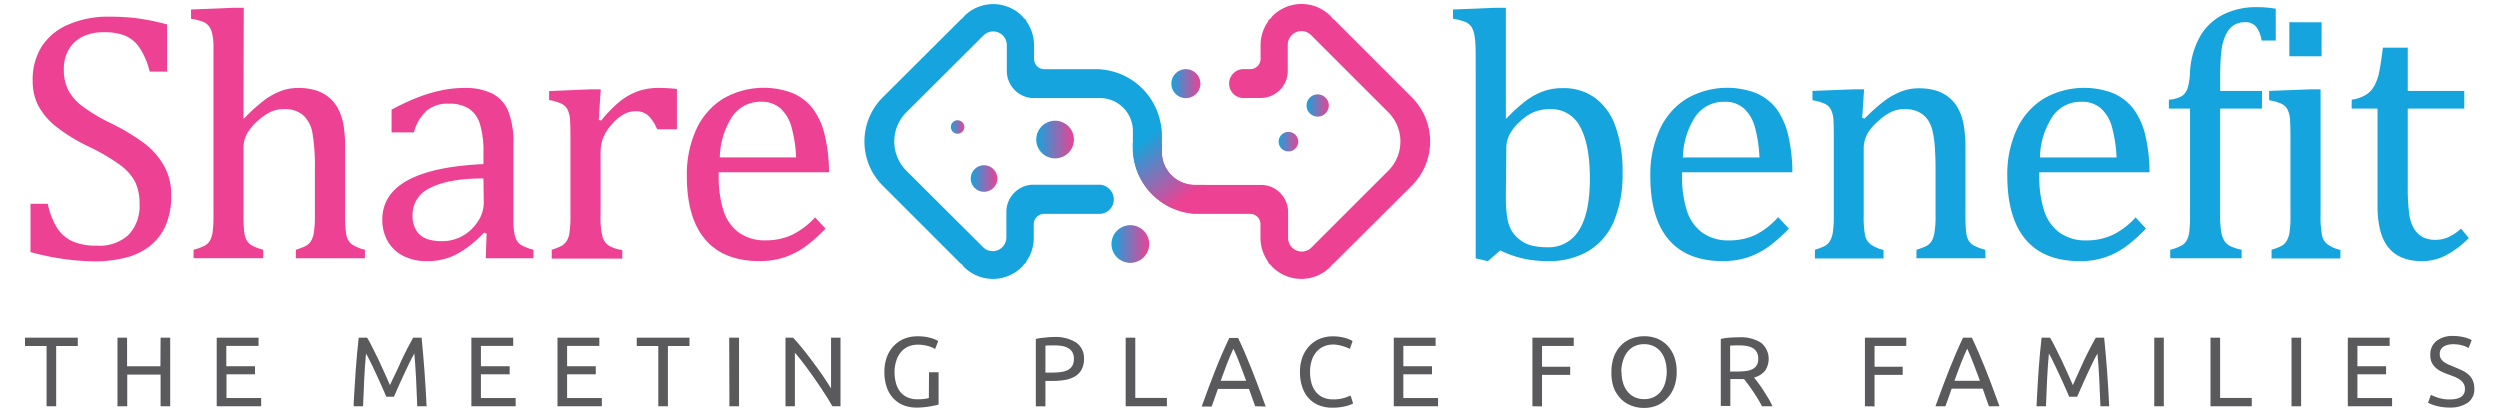 <svg id="Layer_1" data-name="Layer 1" xmlns="http://www.w3.org/2000/svg" xmlns:xlink="http://www.w3.org/1999/xlink" viewBox="0 0 449.91 74.11"><defs><style>.cls-1,.cls-11{fill:#ed4193;}.cls-2,.cls-3{fill:#15a4dd;}.cls-10,.cls-11,.cls-12,.cls-3,.cls-4,.cls-5,.cls-6,.cls-7,.cls-8,.cls-9{fill-rule:evenodd;}.cls-4{fill:url(#linear-gradient);}.cls-5{fill:url(#linear-gradient-2);}.cls-6{fill:url(#linear-gradient-3);}.cls-7{fill:url(#linear-gradient-4);}.cls-8{fill:url(#linear-gradient-5);}.cls-9{fill:url(#linear-gradient-6);}.cls-10{fill:url(#linear-gradient-7);}.cls-12{fill:url(#linear-gradient-8);}.cls-13{fill:#5a5a5d;}</style><linearGradient id="linear-gradient" x1="210.81" y1="15.05" x2="216.02" y2="15.05" gradientUnits="userSpaceOnUse"><stop offset="0" stop-color="#15a4dd"/><stop offset="1" stop-color="#ed4193"/></linearGradient><linearGradient id="linear-gradient-2" x1="200.02" y1="43.91" x2="206.81" y2="43.91" xlink:href="#linear-gradient"/><linearGradient id="linear-gradient-3" x1="186.49" y1="25.11" x2="193.27" y2="25.11" xlink:href="#linear-gradient"/><linearGradient id="linear-gradient-4" x1="235.13" y1="18.97" x2="239.15" y2="18.97" xlink:href="#linear-gradient"/><linearGradient id="linear-gradient-5" x1="174.7" y1="32.13" x2="179.48" y2="32.13" xlink:href="#linear-gradient"/><linearGradient id="linear-gradient-6" x1="230.11" y1="25.49" x2="233.64" y2="25.49" xlink:href="#linear-gradient"/><linearGradient id="linear-gradient-7" x1="171.12" y1="22.86" x2="173.54" y2="22.86" xlink:href="#linear-gradient"/><linearGradient id="linear-gradient-8" x1="205.58" y1="25.37" x2="213.32" y2="35.7" xlink:href="#linear-gradient"/></defs><title>Share Benefit Logo</title><path class="cls-1" d="M8.6,36.68a13.29,13.29,0,0,0,1.7,4.38,6.5,6.5,0,0,0,2.77,2.38,10.61,10.61,0,0,0,4.38.77,7.77,7.77,0,0,0,5.66-1.92,7.5,7.5,0,0,0,2-5.61,8.77,8.77,0,0,0-.82-4,9.09,9.09,0,0,0-2.68-3,36.35,36.35,0,0,0-5.67-3.31,31.22,31.22,0,0,1-5.83-3.58A12.18,12.18,0,0,1,6.88,19a9.69,9.69,0,0,1-1-4.48A11.16,11.16,0,0,1,7.48,8.41a10.62,10.62,0,0,1,4.85-4A17.85,17.85,0,0,1,19.66,3a42.36,42.36,0,0,1,4.68.25,42.93,42.93,0,0,1,5.72,1.14v8.5H26.94a13.55,13.55,0,0,0-1.83-4.31,6.1,6.1,0,0,0-2.58-2.16,10.16,10.16,0,0,0-3.85-.62A8.66,8.66,0,0,0,15,6.53a5.91,5.91,0,0,0-2.57,2.28,6.8,6.8,0,0,0-.94,3.64,8.13,8.13,0,0,0,.8,3.78,8.88,8.88,0,0,0,2.51,2.87,29.81,29.81,0,0,0,5,3,38.81,38.81,0,0,1,6.25,3.75,13.33,13.33,0,0,1,3.47,4A10.42,10.42,0,0,1,30.81,35a13.32,13.32,0,0,1-1,5.59,9.65,9.65,0,0,1-2.88,3.72,11.7,11.7,0,0,1-4.41,2.08,23.08,23.08,0,0,1-5.63.65,46.4,46.4,0,0,1-11.4-1.67V36.68Z"/><path class="cls-1" d="M43.82,21.31l.12,0a31,31,0,0,1,3.89-3.48,12.81,12.81,0,0,1,2.84-1.5,9,9,0,0,1,3-.5,10.51,10.51,0,0,1,3.09.41,6.84,6.84,0,0,1,2.38,1.24,6.66,6.66,0,0,1,1.66,2,9.78,9.78,0,0,1,1,2.9,23.88,23.88,0,0,1,.31,4.27V38.6a18.93,18.93,0,0,0,.24,3.74,2.83,2.83,0,0,0,.85,1.54,6.56,6.56,0,0,0,2.47,1.06v1.54H53.24V44.94A11.89,11.89,0,0,0,55,44.28a2.63,2.63,0,0,0,.9-.79,4.19,4.19,0,0,0,.57-1.56,19.11,19.11,0,0,0,.2-3.2V30.48a37,37,0,0,0-.42-6.42,5.76,5.76,0,0,0-1.67-3.32,5.1,5.1,0,0,0-3.48-1.1,5.47,5.47,0,0,0-2.27.44,9.68,9.68,0,0,0-2.33,1.57,9.17,9.17,0,0,0-2,2.33,5.13,5.13,0,0,0-.67,2.56V38.6a27.44,27.44,0,0,0,.11,3.06,4.48,4.48,0,0,0,.42,1.53,2.58,2.58,0,0,0,1,1,7.78,7.78,0,0,0,2,.74v1.54H34.84V44.94a9,9,0,0,0,2-.73,2.54,2.54,0,0,0,.93-.88,4.35,4.35,0,0,0,.49-1.54,22.2,22.2,0,0,0,.16-3.19V12.23c0-2,0-3.42,0-4.22a10,10,0,0,0-.25-2,3.63,3.63,0,0,0-.57-1.31,2.49,2.49,0,0,0-1-.75,10.07,10.07,0,0,0-2.22-.57V1.71l7.6-.31h1.89Z"/><path class="cls-1" d="M87.57,42l-.47-.13a19.29,19.29,0,0,1-5.15,4A11.57,11.57,0,0,1,76.83,47a9.17,9.17,0,0,1-4.22-.93,6.66,6.66,0,0,1-2.81-2.62,7.62,7.62,0,0,1-1-3.89c0-3.07,1.51-5.43,4.55-7.1S81,29.8,87,29.53V27.48a16.89,16.89,0,0,0-.63-5.16,5.07,5.07,0,0,0-2-2.78,6.53,6.53,0,0,0-3.62-.88,5.82,5.82,0,0,0-4,1.29,8,8,0,0,0-2.26,3.88H70.47v-4.1a43.26,43.26,0,0,1,5-2.31,27.82,27.82,0,0,1,4-1.17,20,20,0,0,1,4.1-.42,10.86,10.86,0,0,1,5,1,6.26,6.26,0,0,1,2.83,3,15.37,15.37,0,0,1,1,6.17V37c0,1.55,0,2.65,0,3.29a10.79,10.79,0,0,0,.19,1.78,3.63,3.63,0,0,0,.47,1.31,2.62,2.62,0,0,0,.93.83,9.43,9.43,0,0,0,2,.73v1.54H87.42ZM87,32.11c-4.27,0-7.46.61-9.58,1.71a5.27,5.27,0,0,0-3.18,4.94A4.93,4.93,0,0,0,75,41.6,3.74,3.74,0,0,0,76.83,43a7.89,7.89,0,0,0,2.62.4,7.44,7.44,0,0,0,3.89-1,7.74,7.74,0,0,0,2.72-2.64,6.1,6.1,0,0,0,1-3.18Z"/><path class="cls-1" d="M107.76,21.59l.44.1a24.12,24.12,0,0,1,3.22-3.33,11.52,11.52,0,0,1,3.2-1.87,10.76,10.76,0,0,1,3.89-.66,27.64,27.64,0,0,1,3.31.18v7.25h-3.56a7.41,7.41,0,0,0-1.61-2.47,3.33,3.33,0,0,0-2.33-.77,4.42,4.42,0,0,0-2.26.66,8.38,8.38,0,0,0-2.15,1.92A8.22,8.22,0,0,0,108.47,25a7.9,7.9,0,0,0-.39,2.62v11a14.65,14.65,0,0,0,.35,4,2.79,2.79,0,0,0,1.15,1.59,6.76,6.76,0,0,0,2.41.79v1.54H99.29V44.94a11.43,11.43,0,0,0,1.72-.66,2.9,2.9,0,0,0,.89-.79,3.54,3.54,0,0,0,.57-1.55,19.41,19.41,0,0,0,.19-3.24V25q0-2-.06-3.24a5.08,5.08,0,0,0-.44-2A2.48,2.48,0,0,0,101,18.64,9.44,9.44,0,0,0,98.82,18V16.39l7.37-.31h1.92Z"/><path class="cls-1" d="M148.56,41.13a27,27,0,0,1-3.7,3.3,14.08,14.08,0,0,1-3.71,1.88,13.88,13.88,0,0,1-4.44.68q-6.48,0-9.8-3.9t-3.3-11.48a19.39,19.39,0,0,1,1.68-8.29,12.73,12.73,0,0,1,4.81-5.54,14.6,14.6,0,0,1,12.6-1,9.13,9.13,0,0,1,3.57,2.76A12.72,12.72,0,0,1,148.35,24a28.61,28.61,0,0,1,.84,7H129.34v.57a20.43,20.43,0,0,0,.83,6.25,7.9,7.9,0,0,0,2.75,4,8,8,0,0,0,5,1.43,10.92,10.92,0,0,0,4.65-1,13.86,13.86,0,0,0,4.11-3.13Zm-5.29-12.8a23.64,23.64,0,0,0-.86-5.56,7,7,0,0,0-2-3.31A5.13,5.13,0,0,0,137,18.31a6.15,6.15,0,0,0-5.18,2.6,14,14,0,0,0-2.28,7.42Z"/><path class="cls-2" d="M271,21.31l.13,0A27.67,27.67,0,0,1,274.79,18a12.35,12.35,0,0,1,3-1.59,10.14,10.14,0,0,1,3.42-.55A9.64,9.64,0,0,1,287,17.58a10.77,10.77,0,0,1,3.72,5.15A23.77,23.77,0,0,1,292,31.14a21.52,21.52,0,0,1-1.56,8.68,11.41,11.41,0,0,1-4.6,5.36,13.9,13.9,0,0,1-7.2,1.81,21.33,21.33,0,0,1-4.4-.43A19.39,19.39,0,0,1,270,45.07L267.75,47l-2.18-.51V12.24c0-2,0-3.43-.05-4.23a10,10,0,0,0-.25-2,3.54,3.54,0,0,0-.56-1.31,2.67,2.67,0,0,0-1-.75,10.24,10.24,0,0,0-2.22-.57V1.71l7.62-.31H271Zm0,13.83a26.21,26.21,0,0,0,.22,3.86,7.42,7.42,0,0,0,.74,2.38,5.79,5.79,0,0,0,1.51,1.73,5.74,5.74,0,0,0,2.23,1.09,11.5,11.5,0,0,0,2.74.3,6.35,6.35,0,0,0,5.73-3.09q1.95-3.09,1.95-9.26t-1.78-9.38A5.78,5.78,0,0,0,279,19.64a7.56,7.56,0,0,0-3,.55,9,9,0,0,0-2.51,1.72,8.69,8.69,0,0,0-1.83,2.3,5.54,5.54,0,0,0-.58,2.58Z"/><path class="cls-2" d="M321.93,41.13a26.39,26.39,0,0,1-3.7,3.3,14.18,14.18,0,0,1-3.7,1.88,14,14,0,0,1-4.45.68q-6.48,0-9.79-3.89T297,31.61a19.31,19.31,0,0,1,1.68-8.28,12.76,12.76,0,0,1,4.81-5.55,14.6,14.6,0,0,1,12.6-1,9.33,9.33,0,0,1,3.58,2.76A13.09,13.09,0,0,1,321.73,24a29.18,29.18,0,0,1,.83,7H302.71v.57a20.06,20.06,0,0,0,.84,6.25,7.84,7.84,0,0,0,2.74,4,8,8,0,0,0,5,1.44,10.93,10.93,0,0,0,4.65-1A13.86,13.86,0,0,0,320,39.08Zm-5.29-12.79a24.34,24.34,0,0,0-.85-5.57,7,7,0,0,0-2-3.3,5.07,5.07,0,0,0-3.46-1.15,6.14,6.14,0,0,0-5.19,2.6,14,14,0,0,0-2.28,7.42Z"/><path class="cls-2" d="M357.31,46.48H344.89V44.94a11,11,0,0,0,1.77-.66,2.71,2.71,0,0,0,.9-.79,4,4,0,0,0,.56-1.56,17.8,17.8,0,0,0,.21-3.2V30.48c0-1.47-.05-2.81-.13-4a17.31,17.31,0,0,0-.42-2.95,6.31,6.31,0,0,0-.73-1.8,4.61,4.61,0,0,0-1-1.1,4.77,4.77,0,0,0-1.34-.72,6,6,0,0,0-2-.27,5.6,5.6,0,0,0-2.33.49A9.45,9.45,0,0,0,338,21.81,8.62,8.62,0,0,0,336,24.18a5.74,5.74,0,0,0-.6,2.67V38.61a18.65,18.65,0,0,0,.25,3.76,2.79,2.79,0,0,0,1,1.61,6.52,6.52,0,0,0,2.32,1v1.54H326.62V44.94a10.29,10.29,0,0,0,1.75-.66,2.65,2.65,0,0,0,.88-.79,4.14,4.14,0,0,0,.57-1.54,19.38,19.38,0,0,0,.2-3.25V25q0-2-.06-3.24a4.91,4.91,0,0,0-.44-2,2.41,2.41,0,0,0-1.15-1.1,9.38,9.38,0,0,0-2.19-.62V16.36l7.37-.28h1.92l-.34,5.13.44.13A30.79,30.79,0,0,1,339.33,18a13.25,13.25,0,0,1,2.9-1.56,8.69,8.69,0,0,1,3.1-.55,10.83,10.83,0,0,1,3,.39,6.93,6.93,0,0,1,2.37,1.22,6.55,6.55,0,0,1,1.68,2,10.14,10.14,0,0,1,1,2.91,23.34,23.34,0,0,1,.33,4.32V38.61a29,29,0,0,0,.12,3.15,4.18,4.18,0,0,0,.44,1.51,2.56,2.56,0,0,0,.92.9,9,9,0,0,0,2.08.77Z"/><path class="cls-2" d="M386.19,41.13a26.39,26.39,0,0,1-3.7,3.3A13.64,13.64,0,0,1,374.35,47q-6.5,0-9.8-3.89t-3.31-11.49a19.31,19.31,0,0,1,1.68-8.28,12.76,12.76,0,0,1,4.81-5.55,14.6,14.6,0,0,1,12.6-1,9.26,9.26,0,0,1,3.58,2.76A13.09,13.09,0,0,1,386,24a29.18,29.18,0,0,1,.83,7H367v.57a20.06,20.06,0,0,0,.84,6.25,7.84,7.84,0,0,0,2.74,4,8,8,0,0,0,5,1.44,10.93,10.93,0,0,0,4.65-1,13.86,13.86,0,0,0,4.11-3.13ZM380.9,28.34a24.34,24.34,0,0,0-.85-5.57,6.88,6.88,0,0,0-2-3.3,5.06,5.06,0,0,0-3.46-1.15,6.11,6.11,0,0,0-5.18,2.6,13.87,13.87,0,0,0-2.29,7.42Z"/><path class="cls-2" d="M407.07,19.55h-7.53V38.61a17.93,17.93,0,0,0,.21,3.18,4.3,4.3,0,0,0,.6,1.62,2.8,2.8,0,0,0,1,.88,9.31,9.31,0,0,0,2.06.65v1.54H390.56V44.94a8.41,8.41,0,0,0,2-.73,2.54,2.54,0,0,0,.93-.88,4.28,4.28,0,0,0,.49-1.54,23.93,23.93,0,0,0,.15-3.18V19.55h-3.81V17.94a5.24,5.24,0,0,0,2.38-.68,2.76,2.76,0,0,0,1-1.43,10.33,10.33,0,0,0,.41-2.62,14.73,14.73,0,0,1,1.78-6.58,10,10,0,0,1,4.18-4,13.19,13.19,0,0,1,6.08-1.34,19.42,19.42,0,0,1,3.4.28V7.29H407a5.37,5.37,0,0,0-1-2.51A2.44,2.44,0,0,0,404,4a3.58,3.58,0,0,0-2,.54,4.14,4.14,0,0,0-1.42,1.68,9.08,9.08,0,0,0-.81,3,38.89,38.89,0,0,0-.22,4.38v2.77h7.53Z"/><path class="cls-2" d="M408.8,44.94a10.29,10.29,0,0,0,1.75-.66,2.55,2.55,0,0,0,.88-.79A4.14,4.14,0,0,0,412,42a18.35,18.35,0,0,0,.2-3.25V25q0-2-.06-3.24a4.91,4.91,0,0,0-.44-2,2.41,2.41,0,0,0-1.15-1.1,9.24,9.24,0,0,0-2.19-.62V16.36l7.34-.28h1.92V38.61a18.44,18.44,0,0,0,.26,3.76,2.69,2.69,0,0,0,1,1.61,6.37,6.37,0,0,0,2.31,1v1.54H408.8Zm9-40.93v6.11H412V4Z"/><path class="cls-2" d="M423.23,17.94a6.64,6.64,0,0,0,2.55-.88,4.4,4.4,0,0,0,1.52-1.63,8.81,8.81,0,0,0,.87-2.49c.21-1,.43-2.45.66-4.36h4.48v7.78h10.17v3.19H433.31v14a36.61,36.61,0,0,0,.25,4.86,6.76,6.76,0,0,0,.94,2.84,4.25,4.25,0,0,0,1.58,1.46,5,5,0,0,0,2.27.45,5.4,5.4,0,0,0,2.36-.53,8.73,8.73,0,0,0,2.18-1.49l1.41,1.7A17,17,0,0,1,440.07,46a9.4,9.4,0,0,1-4.15,1c-2.71,0-4.72-.81-6.05-2.41s-2-4.13-2-7.55V19.55h-4.66Z"/><path class="cls-3" d="M209.07,24.59a11.92,11.92,0,0,0-12.14-12.14h-9a1.85,1.85,0,0,1-1.84-1.84.22.22,0,0,0,0-.08V8.11h0a7.38,7.38,0,0,0-1.4-4.3V3.64a4.35,4.35,0,0,0-.45-.39c-.1-.11-.18-.24-.29-.35a7.36,7.36,0,0,0-10.42,0c-.1.11-.18.23-.28.35a4.31,4.31,0,0,0-.46.39L158.85,17.53a11.23,11.23,0,0,0,0,15.87l13.89,13.89a2.63,2.63,0,0,0,.37.29c.13.15.23.31.37.46a7.38,7.38,0,0,0,10.42,0c.17-.17.29-.36.44-.54a1.29,1.29,0,0,0,.3-.21v-.16a7.31,7.31,0,0,0,1.4-4.3h0V40.41a.17.17,0,0,0,0-.08,1.85,1.85,0,0,1,1.84-1.84h9.83A2.6,2.6,0,0,0,199.63,34a2.6,2.6,0,0,0-1.89-.76H186a4.9,4.9,0,0,0-4.89,4.77v4.77A2.46,2.46,0,0,1,177,44.56L163.11,30.72a7.44,7.44,0,0,1,0-10.51L177,6.37a2.46,2.46,0,0,1,4.19,1.74v4.6s0,0,0,.06a4.89,4.89,0,0,0,4.64,4.88h12a5.93,5.93,0,0,1,6.05,6.05v2.44c1.75,0,3.48,0,5.2-.11Z"/><path class="cls-4" d="M215.26,16.9a2.61,2.61,0,1,0-3.69,0A2.61,2.61,0,0,0,215.26,16.9Z"/><path class="cls-5" d="M205.82,46.31a3.39,3.39,0,1,0-4.8,0A3.39,3.39,0,0,0,205.82,46.31Z"/><path class="cls-6" d="M192.28,27.51a3.39,3.39,0,1,0-4.8,0A3.4,3.4,0,0,0,192.28,27.51Z"/><path class="cls-7" d="M238.56,20.39a2,2,0,1,0-2.85,0A2,2,0,0,0,238.56,20.39Z"/><path class="cls-8" d="M178.78,33.82a2.39,2.39,0,1,0-3.38,0A2.4,2.4,0,0,0,178.78,33.82Z"/><path class="cls-9" d="M233.12,26.74a1.76,1.76,0,1,0-2.49,0A1.77,1.77,0,0,0,233.12,26.74Z"/><path class="cls-10" d="M173.19,23.71a1.21,1.21,0,1,0-1.71,0A1.2,1.2,0,0,0,173.19,23.71Z"/><path class="cls-11" d="M254.09,17.53,240.2,3.64a2.63,2.63,0,0,0-.37-.29c-.13-.15-.23-.31-.37-.45A7.36,7.36,0,0,0,229,2.9c-.17.17-.29.36-.44.54a1,1,0,0,0-.3.2v.17a7.3,7.3,0,0,0-1.4,4.29h0v2.42a.22.22,0,0,0,0,.08A1.85,1.85,0,0,1,225,12.44h-1.15a2.56,2.56,0,0,0-1.89.76,2.62,2.62,0,0,0,0,3.69,2.58,2.58,0,0,0,1.9.75h3a4.89,4.89,0,0,0,4.89-4.76V8.12A2.46,2.46,0,0,1,236,6.37l13.85,13.84a7.44,7.44,0,0,1,0,10.51L236,44.56a2.46,2.46,0,0,1-4.19-1.73V38.22s0,0,0-.06a4.9,4.9,0,0,0-4.64-4.88h-12a5.93,5.93,0,0,1-6.06-6.05V26c-1.72.07-3.45.1-5.2.11v.2A11.92,11.92,0,0,0,216,38.49h9a1.85,1.85,0,0,1,1.84,1.84.17.17,0,0,0,0,.08v2.42h0a7.41,7.41,0,0,0,1.4,4.3v.16a4.41,4.41,0,0,0,.45.4c.1.11.18.24.29.35a7.38,7.38,0,0,0,10.42,0c.1-.11.18-.24.28-.35a6,6,0,0,0,.46-.4L254.09,33.4A11.23,11.23,0,0,0,254.09,17.53Z"/><path class="cls-12" d="M215.13,33.28a5.93,5.93,0,0,1-6.06-6.05V24.59a12.4,12.4,0,0,0-.22-2.31,40.1,40.1,0,0,0-5,3.48v.58A11.89,11.89,0,0,0,215.1,38.45,35.88,35.88,0,0,1,217,33.28Z"/><path class="cls-13" d="M14,60.77v1.5H10.11V73.11H8.38V62.27H4.5v-1.5Z"/><path class="cls-13" d="M28.9,60.77h1.73V73.11H28.9v-5.7h-6v5.7H21.14V60.77h1.73v5.14h6Z"/><path class="cls-13" d="M39,73.11V60.77h7.53v1.48h-5.8v3.66h5.16v1.45H40.76v4.27H47v1.48Z"/><path class="cls-13" d="M69.52,71.4c-.12-.29-.28-.65-.47-1.09s-.41-.91-.63-1.42l-.72-1.58q-.39-.81-.72-1.53c-.23-.48-.44-.91-.64-1.29s-.35-.67-.47-.87c-.13,1.4-.24,2.91-.32,4.55s-.15,3.27-.21,4.94H63.65c0-1.07.1-2.15.16-3.24s.12-2.15.2-3.2.16-2.07.25-3.07.19-1.94.29-2.83h1.52c.32.52.66,1.14,1,1.85s.74,1.46,1.1,2.23.73,1.56,1.07,2.34.66,1.48.94,2.12c.29-.64.6-1.35,1-2.12s.7-1.56,1.07-2.34.73-1.52,1.1-2.23.71-1.33,1-1.85h1.52q.6,6,.9,12.34H75.09c-.06-1.67-.13-3.31-.21-4.94s-.19-3.15-.32-4.55c-.12.2-.28.49-.47.87s-.41.81-.64,1.29-.46,1-.72,1.53L72,68.89c-.22.51-.43,1-.63,1.42s-.35.8-.47,1.09Z"/><path class="cls-13" d="M84.83,73.11V60.77h7.53v1.48H86.55v3.66h5.17v1.45H86.55v4.27H92.8v1.48Z"/><path class="cls-13" d="M100.33,73.11V60.77h7.53v1.48h-5.8v3.66h5.16v1.45h-5.16v4.27h6.25v1.48Z"/><path class="cls-13" d="M124.08,60.77v1.5H120.2V73.11h-1.73V62.27h-3.88v-1.5Z"/><path class="cls-13" d="M131.23,60.77H133V73.11h-1.73Z"/><path class="cls-13" d="M149.81,73.11l-.89-1.48c-.34-.55-.71-1.11-1.1-1.7s-.8-1.19-1.22-1.79-.84-1.19-1.25-1.75-.82-1.1-1.21-1.6-.76-.93-1.09-1.31v9.63h-1.69V60.77h1.37c.56.59,1.15,1.28,1.79,2.07s1.26,1.61,1.88,2.44,1.22,1.66,1.77,2.47,1,1.52,1.39,2.15V60.77h1.7V73.11Z"/><path class="cls-13" d="M167.19,67h1.72V72.8a5.56,5.56,0,0,1-.61.16l-.93.18c-.35.06-.73.11-1.15.15s-.83.06-1.26.06a6.49,6.49,0,0,1-2.37-.42,5.06,5.06,0,0,1-1.83-1.25,5.54,5.54,0,0,1-1.18-2,8.22,8.22,0,0,1-.42-2.74,7.58,7.58,0,0,1,.47-2.75,5.9,5.9,0,0,1,1.27-2,5.43,5.43,0,0,1,1.88-1.25,6.32,6.32,0,0,1,2.31-.42,9.39,9.39,0,0,1,1.48.1,9.13,9.13,0,0,1,1.12.25,5.39,5.39,0,0,1,.75.29,2.59,2.59,0,0,1,.4.21l-.55,1.44a4.8,4.8,0,0,0-1.37-.56,6.8,6.8,0,0,0-1.74-.22,4.16,4.16,0,0,0-1.72.34,3.46,3.46,0,0,0-1.32,1,4.52,4.52,0,0,0-.84,1.55,6.32,6.32,0,0,0-.31,2.06,7.41,7.41,0,0,0,.26,2A4.32,4.32,0,0,0,162,70.5a3.55,3.55,0,0,0,1.3,1,4.33,4.33,0,0,0,1.83.36,9,9,0,0,0,1.27-.08,5.27,5.27,0,0,0,.76-.15Z"/><path class="cls-13" d="M189.68,60.65a6.93,6.93,0,0,1,4,1,3.38,3.38,0,0,1,1.4,2.95,3.91,3.91,0,0,1-.39,1.82,3,3,0,0,1-1.1,1.23,5,5,0,0,1-1.75.69,11.79,11.79,0,0,1-2.33.21h-1.37v4.58h-1.73V61a9.51,9.51,0,0,1,1.63-.24C188.64,60.67,189.19,60.65,189.68,60.65Zm.15,1.51c-.74,0-1.3,0-1.69.05v4.84h1.29a11.11,11.11,0,0,0,1.61-.11,3.85,3.85,0,0,0,1.2-.39,2.05,2.05,0,0,0,.76-.76,2.61,2.61,0,0,0,.26-1.23,2.3,2.3,0,0,0-.27-1.17,2.13,2.13,0,0,0-.75-.74,3.11,3.11,0,0,0-1.1-.38A6.88,6.88,0,0,0,189.83,62.16Z"/><path class="cls-13" d="M210,71.61v1.5h-7.42V60.77h1.73V71.61Z"/><path class="cls-13" d="M225.89,73.11c-.2-.54-.39-1.06-.57-1.58L224.77,70h-5.59l-1.12,3.16h-1.8c.47-1.31.92-2.52,1.33-3.63s.83-2.16,1.22-3.16.8-1.95,1.19-2.85.8-1.81,1.23-2.7h1.58q.65,1.33,1.23,2.7c.39.9.78,1.86,1.18,2.85s.81,2.05,1.22,3.16.86,2.32,1.34,3.63Zm-1.62-4.58c-.38-1-.76-2-1.13-3s-.76-1.89-1.17-2.78c-.41.89-.81,1.81-1.18,2.78s-.75,2-1.11,3Z"/><path class="cls-13" d="M239.75,73.37a6.39,6.39,0,0,1-2.36-.42,5,5,0,0,1-1.84-1.25,5.67,5.67,0,0,1-1.18-2,8.32,8.32,0,0,1-.42-2.75,7.58,7.58,0,0,1,.47-2.75,5.92,5.92,0,0,1,1.28-2,5.35,5.35,0,0,1,1.86-1.25,6.23,6.23,0,0,1,2.28-.42,8.28,8.28,0,0,1,1.38.1,9,9,0,0,1,1.07.25,5.2,5.2,0,0,1,.74.29,2.89,2.89,0,0,1,.39.21l-.5,1.42a3.22,3.22,0,0,0-.46-.23l-.69-.25a5.94,5.94,0,0,0-.83-.2A4.7,4.7,0,0,0,240,62a4.32,4.32,0,0,0-1.76.34,3.61,3.61,0,0,0-1.34,1,4.36,4.36,0,0,0-.84,1.55,6.61,6.61,0,0,0-.3,2.06,7.41,7.41,0,0,0,.26,2,4.48,4.48,0,0,0,.78,1.56,3.36,3.36,0,0,0,1.29,1,4.22,4.22,0,0,0,1.8.36,6.49,6.49,0,0,0,2-.25,9.41,9.41,0,0,0,1.17-.44l.45,1.42a2.32,2.32,0,0,1-.45.22,5.38,5.38,0,0,1-.8.26,10.8,10.8,0,0,1-1.12.21A9.94,9.94,0,0,1,239.75,73.37Z"/><path class="cls-13" d="M250.83,73.11V60.77h7.53v1.48h-5.81v3.66h5.16v1.45h-5.16v4.27h6.25v1.48Z"/><path class="cls-13" d="M275.78,73.11V60.77h7.44v1.48h-5.71V66h5.07v1.46h-5.07v5.68Z"/><path class="cls-13" d="M290,66.93a7.79,7.79,0,0,1,.47-2.8,5.92,5.92,0,0,1,1.28-2,5.4,5.4,0,0,1,1.89-1.22,6.45,6.45,0,0,1,2.29-.4,6.27,6.27,0,0,1,2.25.4A5.46,5.46,0,0,1,300,62.11a5.9,5.9,0,0,1,1.27,2,7.57,7.57,0,0,1,.47,2.8,7.48,7.48,0,0,1-.47,2.79,5.81,5.81,0,0,1-1.27,2A5.32,5.32,0,0,1,298.13,73a6.07,6.07,0,0,1-2.25.41,6.24,6.24,0,0,1-2.29-.41,5.26,5.26,0,0,1-1.89-1.22,5.83,5.83,0,0,1-1.28-2A7.69,7.69,0,0,1,290,66.93Zm1.82,0a6.85,6.85,0,0,0,.28,2,4.47,4.47,0,0,0,.81,1.55,3.54,3.54,0,0,0,1.28,1,4.07,4.07,0,0,0,1.7.35,4,4,0,0,0,1.69-.35,3.54,3.54,0,0,0,1.28-1,4.63,4.63,0,0,0,.8-1.55,7.32,7.32,0,0,0,0-4.08,4.79,4.79,0,0,0-.8-1.56,3.62,3.62,0,0,0-1.28-1,3.84,3.84,0,0,0-1.69-.35,3.92,3.92,0,0,0-1.7.35,3.62,3.62,0,0,0-1.28,1,4.61,4.61,0,0,0-.81,1.56A6.85,6.85,0,0,0,291.77,66.93Z"/><path class="cls-13" d="M315.67,67.94c.19.24.43.55.72.94s.59.81.9,1.28.61,1,.92,1.47a14.06,14.06,0,0,1,.77,1.48h-1.89c-.23-.46-.49-.91-.77-1.37s-.56-.91-.85-1.33-.56-.82-.84-1.19-.53-.68-.76-1a3.62,3.62,0,0,1-.47,0h-2v4.83h-1.72V61a9.24,9.24,0,0,1,1.62-.24q.9-.06,1.65-.06a6.77,6.77,0,0,1,4,1,3.78,3.78,0,0,1,.71,5A3.74,3.74,0,0,1,315.67,67.94Zm-2.62-5.78c-.73,0-1.3,0-1.69.05v4.65h1.23a12.82,12.82,0,0,0,1.6-.09,3.48,3.48,0,0,0,1.2-.34,1.84,1.84,0,0,0,.76-.7,2.34,2.34,0,0,0,.27-1.2,2.26,2.26,0,0,0-.27-1.16,2,2,0,0,0-.72-.73,3.07,3.07,0,0,0-1.07-.37A6.81,6.81,0,0,0,313.05,62.16Z"/><path class="cls-13" d="M335.62,73.11V60.77h7.44v1.48h-5.71V66h5.07v1.46h-5.07v5.68Z"/><path class="cls-13" d="M357.94,73.11c-.2-.54-.39-1.06-.57-1.58s-.36-1-.55-1.58h-5.59l-1.12,3.16h-1.8c.48-1.31.92-2.52,1.34-3.63s.82-2.16,1.22-3.16.79-1.95,1.18-2.85.8-1.81,1.23-2.7h1.58q.64,1.33,1.23,2.7c.39.9.79,1.86,1.19,2.85s.8,2.05,1.22,3.16.86,2.32,1.33,3.63Zm-1.62-4.58c-.38-1-.75-2-1.13-3s-.76-1.89-1.16-2.78c-.42.89-.81,1.81-1.19,2.78s-.74,2-1.11,3Z"/><path class="cls-13" d="M372.38,71.4c-.12-.29-.28-.65-.47-1.09s-.41-.91-.63-1.42-.47-1-.73-1.58l-.72-1.53q-.33-.72-.63-1.29c-.19-.38-.35-.67-.47-.87-.13,1.4-.24,2.91-.32,4.55s-.15,3.27-.21,4.94h-1.7c.05-1.07.11-2.15.17-3.24s.12-2.15.2-3.2.16-2.07.25-3.07.19-1.94.29-2.83h1.52c.32.52.66,1.14,1,1.85s.73,1.46,1.1,2.23.73,1.56,1.07,2.34l.94,2.12c.29-.64.6-1.35.95-2.12s.7-1.56,1.06-2.34.74-1.52,1.11-2.23.71-1.33,1-1.85h1.51q.61,6,.91,12.34H378c-.06-1.67-.13-3.31-.21-4.94s-.19-3.15-.32-4.55q-.18.3-.48.87l-.63,1.29q-.33.72-.72,1.53l-.72,1.58c-.22.51-.44,1-.63,1.42s-.35.8-.47,1.09Z"/><path class="cls-13" d="M387.69,60.77h1.72V73.11h-1.72Z"/><path class="cls-13" d="M405.24,71.61v1.5h-7.43V60.77h1.73V71.61Z"/><path class="cls-13" d="M412.39,60.77h1.73V73.11h-1.73Z"/><path class="cls-13" d="M422.52,73.11V60.77h7.53v1.48h-5.8v3.66h5.16v1.45h-5.16v4.27h6.24v1.48Z"/><path class="cls-13" d="M440.89,71.88c1.8,0,2.71-.62,2.71-1.85a1.84,1.84,0,0,0-.24-1,2.54,2.54,0,0,0-.65-.7,5.57,5.57,0,0,0-.94-.51l-1.11-.42a11.41,11.41,0,0,1-1.28-.53,4,4,0,0,1-1.05-.69,3.15,3.15,0,0,1-.71-.95,3.21,3.21,0,0,1-.25-1.34,3.09,3.09,0,0,1,1.1-2.53,4.67,4.67,0,0,1,3-.9,8,8,0,0,1,2,.24,4.8,4.8,0,0,1,1.35.52l-.56,1.41a4.69,4.69,0,0,0-1.11-.46,5.89,5.89,0,0,0-1.72-.22,3.8,3.8,0,0,0-.92.11,2.33,2.33,0,0,0-.75.32,1.65,1.65,0,0,0-.51.54,1.59,1.59,0,0,0-.18.77,1.63,1.63,0,0,0,.19.84,2,2,0,0,0,.55.6,5,5,0,0,0,.83.47l1,.43c.54.21,1,.42,1.47.64a4.85,4.85,0,0,1,1.16.76,3.06,3.06,0,0,1,.75,1.06,3.71,3.71,0,0,1,.27,1.49,2.9,2.9,0,0,1-1.18,2.49,5.55,5.55,0,0,1-3.34.87,7.94,7.94,0,0,1-1.34-.1,8.79,8.79,0,0,1-1.1-.23,7.28,7.28,0,0,1-.83-.28c-.23-.1-.41-.19-.54-.26l.52-1.42a8,8,0,0,0,1.24.51A6.4,6.4,0,0,0,440.89,71.88Z"/></svg>